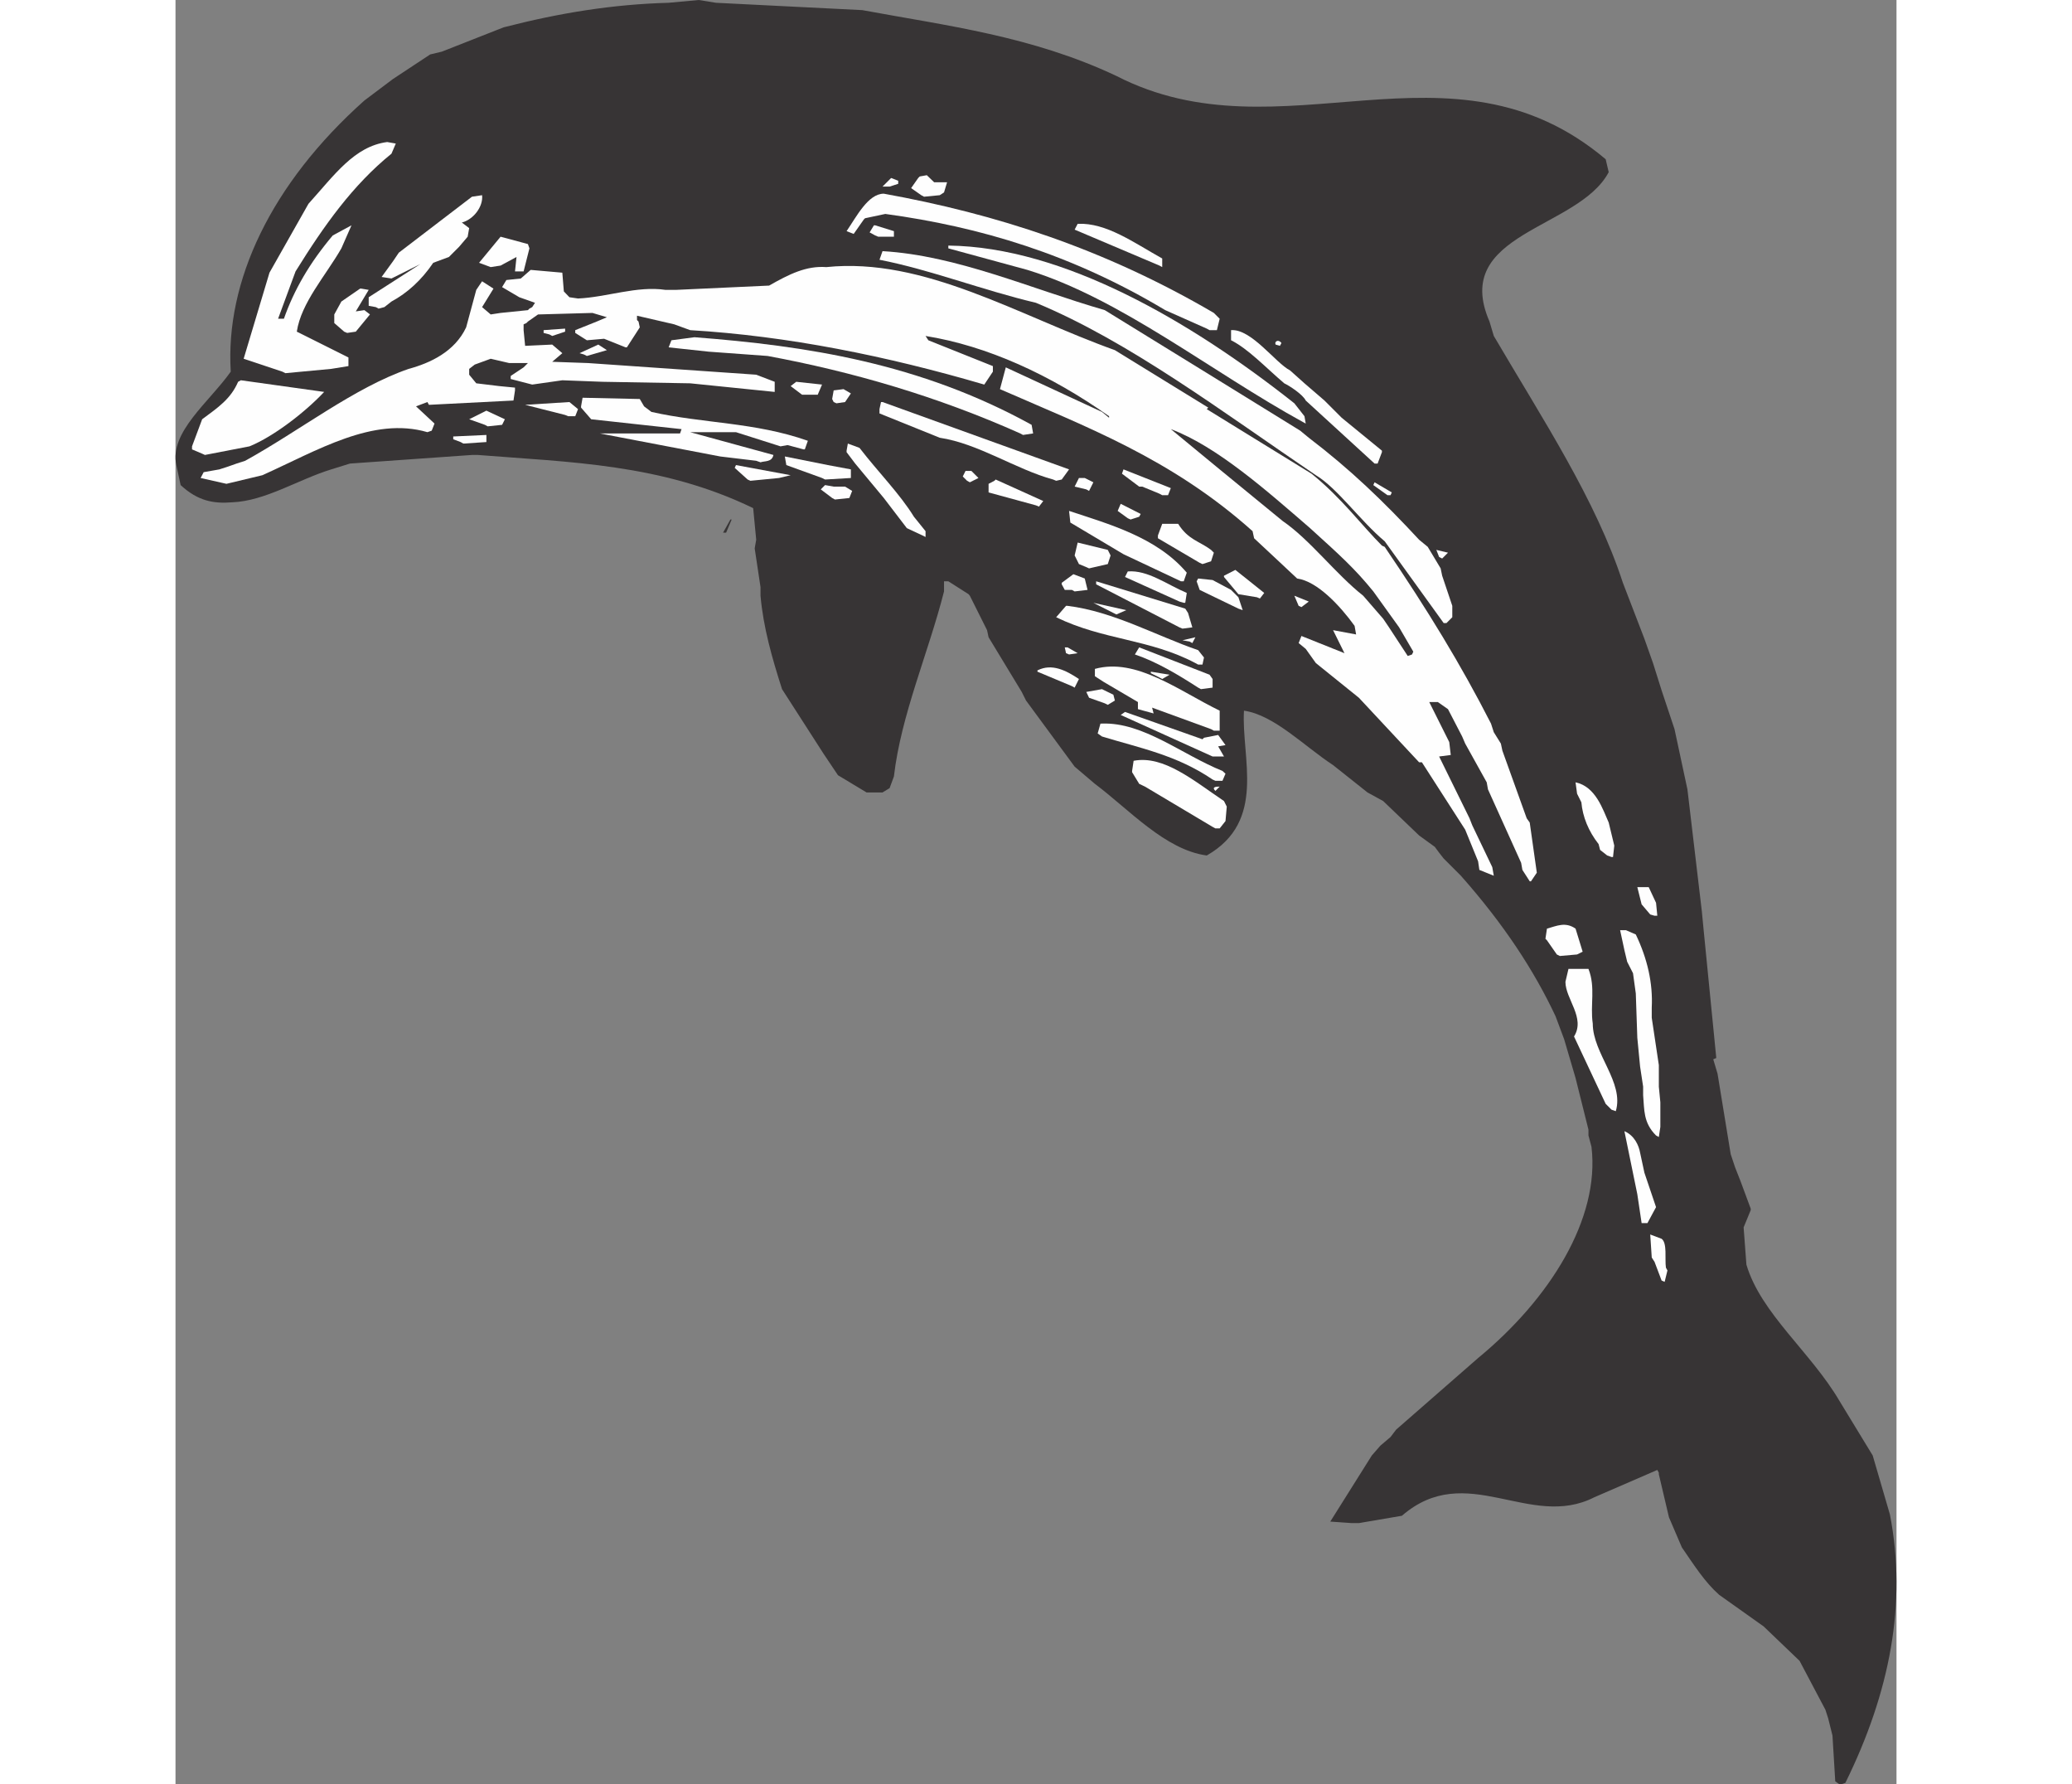 <?xml version="1.0" encoding="UTF-8"?>
<!DOCTYPE svg PUBLIC "-//W3C//DTD SVG 1.1//EN" "http://www.w3.org/Graphics/SVG/1.1/DTD/svg11.dtd">
<!-- Creator: CorelDRAW -->
<svg xmlns="http://www.w3.org/2000/svg" xml:space="preserve" width="7.848in" height="6.757in" version="1.1" style="shape-rendering:geometricPrecision; text-rendering:geometricPrecision; image-rendering:optimizeQuality; fill-rule:evenodd; clip-rule:evenodd"
viewBox="0 0 7847.73 8134.85"
 xmlns:xlink="http://www.w3.org/1999/xlink"
 xmlns:xodm="http://www.corel.com/coreldraw/odm/2003">
 <rect x="0" y="0" width="7847.73" height="8134.85" fill="#808080" stroke="none"/>
 <defs>
  <style type="text/css">
   <![CDATA[
    .fil1 {fill:#FEFEFE}
    .fil0 {fill:#373435}
   ]]>
  </style>
 </defs>
 <g id="Layer_x0020__x0028_Black_x0020_and_x0020_White_x0029_">
  <g id="_2008735158400">
   <path class="fil0" d="M7588.08 8134.85l-19.62 -13.85 -12.7 -208.91 -19.62 -78.48 -12.69 -39.24 -117.73 -222.76 -163.9 -156.97 -203.14 -144.28c-65.79,-58.87 -110.81,-130.43 -169.67,-215.84l-58.87 -137.35 -46.17 -196.21c0,-6.93 0,-6.93 0,-6.93 -6.93,-12.69 -6.93,-12.69 -6.93,-12.69l-287.4 124.65c-294.33,150.05 -582.88,-170.83 -877.2,84.25l-196.21 33.47 -32.32 0 -98.11 -6.93 189.29 -301.25 39.24 -45.01 46.17 -39.24 25.39 -33.47 373.96 -326.64c326.64,-268.93 556.33,-634.81 517.09,-962.61l-13.85 -51.94 0 -26.55 -39.24 -156.97 -19.62 -78.48 -51.94 -176.59 -39.24 -105.03c-98.11,-208.91 -235.46,-418.98 -431.67,-640.58l-78.49 -78.49 -20.78 -26.55 -19.62 -26.55 -71.56 -51.94 -163.9 -156.97 -71.56 -39.24 -156.97 -124.65c-130.43,-85.41 -268.93,-228.53 -406.28,-248.15 -12.69,215.84 105.03,503.23 -169.67,660.21 -189.29,-25.39 -353.19,-208.91 -510.16,-326.64l-92.34 -78.49 -221.61 -301.25 -19.62 -39.24 -151.2 -249.31 -6.92 -32.32 -78.49 -156.97c-5.77,-6.93 -5.77,-6.93 -5.77,-6.93l-92.34 -58.86 -19.62 0 0 46.17c-71.56,281.62 -196.21,563.25 -228.53,843.72l-19.62 53.09 -32.32 19.62 -72.72 0 -130.43 -78.49 -65.79 -98.11 -189.29 -294.32c-46.17,-144.28 -85.41,-281.63 -98.11,-425.9l0 -39.24 -26.55 -176.59 6.92 -39.24 -13.85 -144.28c-418.98,-203.14 -837.96,-208.91 -1255.78,-242.39l-26.55 0 -556.33 39.24 -85.41 26.55c-150.05,46.17 -301.25,144.28 -451.29,150.05 -85.41,6.93 -156.97,-5.77 -235.46,-78.49l-19.62 -91.18c-32.32,-150.05 150.05,-287.4 248.16,-425.9 -25.4,-412.05 183.52,-856.42 609.42,-1236.16l130.43 -98.11 169.67 -111.96 53.09 -12.7 281.63 -110.8c255.08,-65.79 497.46,-105.03 752.54,-111.96l137.35 -12.69 78.49 12.69 667.13 33.47c386.66,71.56 772.16,117.73 1158.82,300.09 752.54,386.66 1524.71,-215.84 2231.09,379.73l13.85 58.87c-138.51,262 -720.22,274.7 -543.63,680.98l19.62 65.79c222.76,379.73 465.14,745.62 588.64,1125.35l98.11 255.08 39.24 110.81 39.24 124.65 19.62 58.86 39.24 117.73 58.87 274.7 65.79 556.33 6.93 72.72 58.86 595.57 -13.85 5.77 19.62 65.79 60.02 367.04 19.62 58.86 25.39 64.64 46.17 124.65c0,6.93 0,6.93 0,6.93l-32.32 78.48 12.7 169.67c65.79,222.76 294.32,399.36 424.75,622.12l151.2 248.15 78.49 268.93c78.49,405.13 0,811.41 -203.14,1223.46l-19.62 6.93 -6.93 0z"/>
   <path class="fil1" d="M6776.68 5837.98c0,0 0,0 0,0l-32.32 -85.41 -12.7 -19.62 -6.93 -105.03 51.94 19.62c26.55,19.62 13.85,92.34 19.62,131.58 6.92,12.7 6.92,12.7 6.92,12.7l-12.69 51.94 -13.85 -5.77z"/>
   <path class="fil1" d="M6685.49 5575.97l-19.62 -131.58 -58.87 -287.4c46.17,19.62 65.79,65.79 71.56,98.11l19.62 91.18 53.09 156.97 -39.24 72.72c-6.93,0 -6.93,0 -6.93,0l-19.62 0z"/>
   <path class="fil1" d="M6751.28 5176.62c-58.86,-58.87 -53.09,-117.73 -58.86,-183.52l0 -39.24 -13.85 -91.18 -12.69 -131.58 -6.93 -201.99 -12.69 -92.34 -26.55 -51.94 -12.7 -53.09 -19.62 -91.18 26.55 0 45.01 19.62c53.09,110.8 78.49,222.76 72.72,333.56l0 46.17 32.32 215.84 0 39.24 0 58.87 6.92 71.56 0 111.96 -6.92 46.17 -12.7 -6.93z"/>
   <path class="fil1" d="M6548.14 5058.89l-26.54 -26.55 -144.28 -307.02c53.09,-85.41 -39.24,-170.82 -39.24,-249.31l13.85 -58.87 91.18 0c33.47,85.41 6.92,163.9 19.62,249.31 0,137.35 144.28,267.78 105.03,399.36l-19.62 -6.92z"/>
   <path class="fil1" d="M6298.83 4351.36l-45.01 -64.64c-6.93,-6.92 -6.93,-6.92 -6.93,-6.92l6.93 -46.17c45.01,-12.7 84.26,-32.32 130.43,0l32.32 105.03 -25.39 12.7 -78.49 6.93 -13.85 -6.93z"/>
   <path class="fil1" d="M6724.74 4168.99l-39.24 -46.17 -19.62 -78.48 51.94 0 33.47 71.56 5.77 58.87c-12.69,0 -12.69,0 -12.69,0l-19.62 -5.77z"/>
   <path class="fil1" d="M6175.33 4017.8l-33.47 -51.94 -5.77 -32.32 -151.2 -334.72 -5.77 -32.32 -98.11 -176.59 -13.85 -32.32 -64.64 -124.65 -46.17 -32.32 -39.24 0 91.18 182.36 6.93 58.87 -53.09 6.93 138.5 281.63 12.7 32.32 91.18 190.45 6.93 39.24 -65.79 -26.55 -5.77 -39.24 -58.86 -144.28 -197.37 -307.02c-12.7,0 -12.7,0 -12.7,0l-274.7 -294.33 -196.21 -158.12 -46.17 -64.64 -32.32 -26.55 12.7 -32.32 196.21 78.48 -51.94 -105.03 105.03 19.62 -6.93 -39.24c-65.79,-91.18 -169.67,-203.14 -262.01,-215.84l-91.18 -85.41 -105.03 -98.11 -6.92 -32.32c-372.81,-333.57 -765.24,-477.84 -1151.9,-647.51l26.55 -99.26 438.6 203.14 32.32 26.55c0,-6.93 0,-6.93 0,-6.93 -267.78,-189.29 -556.33,-320.87 -836.8,-365.88l12.69 19.62 294.32 117.73 0 25.4 -39.24 58.86c-444.37,-130.43 -896.82,-221.61 -1341.19,-248.15l-72.72 -26.55 -169.67 -39.24 0 19.62c6.93,6.93 6.93,6.93 6.93,6.93l5.77 26.54 -58.86 91.18c-5.77,0 -5.77,0 -5.77,0l-98.11 -39.24 -78.49 6.93 -53.09 -33.47c0,-12.7 0,-12.7 0,-12.7l98.11 -39.24 46.17 -19.62 -65.79 -19.62 -248.15 6.93 -46.17 32.32c-6.93,6.92 -6.93,6.92 -6.93,6.92 -12.7,5.77 -12.7,5.77 -12.7,5.77l0 26.55 6.93 71.56 123.5 -5.77 46.17 39.24 -46.17 39.24 163.9 5.77 766.39 53.09 84.26 32.32 0 46.17 -385.51 -39.24 -399.36 -6.92 -183.52 -6.93 -137.35 19.62 -98.11 -25.39c0,-13.85 0,-13.85 0,-13.85l58.86 -39.24 19.62 -19.62 -85.41 0 -84.26 -19.62 -72.72 26.55 -25.39 19.62 0 26.55 32.32 39.24 105.03 12.7 71.56 6.93c0,12.69 0,12.69 0,12.69l-6.93 46.17 -385.5 19.62 -6.93 -12.69 -51.94 19.62 84.26 78.49 -12.7 32.32 -19.62 6.92c-248.15,-72.72 -503.23,84.26 -752.54,196.22l-163.9 39.24 -117.73 -26.55 13.85 -26.55 71.56 -12.69 39.24 -12.7 39.24 -13.85 39.24 -12.7c249.31,-137.35 497.46,-333.56 745.62,-418.98 98.11,-26.55 210.07,-78.49 262.01,-189.29l46.17 -170.82 26.55 -39.24 51.94 33.47 -51.94 84.26 39.24 33.47 45.02 -6.93 124.65 -12.69c6.92,-6.93 6.92,-6.93 6.92,-6.93 12.7,-6.93 12.7,-6.93 12.7,-6.93l12.69 -19.62 -71.56 -25.39 -78.49 -46.17 19.62 -32.32 65.79 -6.93 45.01 -39.24 144.28 12.69 6.92 85.41 25.39 26.55 39.24 5.77c131.58,-5.77 268.93,-58.87 399.36,-39.24l46.17 0 425.9 -19.62c91.18,-51.94 169.67,-91.18 260.85,-84.26 445.52,-46.17 877.2,221.61 1315.79,378.58l425.9 262.01 -6.92 6.93 477.84 294.32c137.35,110.81 228.53,235.46 320.87,327.8 12.69,5.77 12.69,5.77 12.69,5.77 196.22,288.55 347.42,536.7 484.77,805.64l12.7 39.24 32.32 51.94 6.93 32.32 110.81 308.17 13.85 19.62 32.32 228.53 -26.55 39.24 -5.77 0z"/>
   <path class="fil1" d="M6528.52 3900.07l-32.32 -25.39 -6.92 -26.55c-46.17,-58.87 -72.72,-124.65 -78.49,-190.44l-19.62 -39.24 -6.93 -51.94c92.34,19.62 124.65,124.65 151.2,183.52l25.39 105.03 -5.77 51.94c-6.93,0 -6.93,0 -6.93,0l-19.62 -6.93z"/>
   <path class="fil1" d="M4729.11 3769.64l-308.17 -183.52 -26.55 -12.69 -32.32 -53.09c0,-5.77 0,-5.77 0,-5.77l6.93 -46.17c137.35,-26.55 274.7,91.18 412.05,183.52l12.69 25.39 -5.77 65.79 -26.55 33.47 -19.62 0 -12.69 -6.93z"/>
   <path class="fil1" d="M4741.81 3605.75c-19.62,-19.62 6.93,-19.62 19.62,-19.62l-19.62 19.62z"/>
   <path class="fil1" d="M4729.11 3553.81c-163.9,-111.96 -334.72,-144.28 -504.39,-196.22 -19.62,-13.85 -19.62,-13.85 -19.62,-13.85l12.69 -45.01c6.93,0 6.93,0 6.93,0 189.29,-6.93 367.04,143.12 549.4,215.84 13.85,12.7 13.85,12.7 13.85,12.7l-13.85 32.32 -32.32 0 -12.69 -5.77z"/>
   <path class="fil1" d="M4729.11 3448.77l-418.98 -189.29 19.62 -13.85 353.19 124.65c6.92,-6.93 6.92,-6.93 6.92,-6.93l64.64 -12.69 33.47 46.17 -33.47 5.77 26.55 46.17 -39.24 0 -12.69 0z"/>
   <path class="fil1" d="M4722.19 3324.12l-268.93 -98.11 6.92 26.55 -71.56 -19.62 0 -32.32 -156.97 -92.34 -39.24 -25.39 0 -33.47c189.29,-51.94 379.73,98.11 569.02,190.44l0 91.18 -26.54 0 -12.7 -6.92z"/>
   <polygon class="fil1" points="4237.42,3206.39 4165.86,3180.99 4153.16,3154.45 4224.72,3141.75 4276.66,3167.14 4283.59,3193.69 4251.27,3213.31 "/>
   <path class="fil1" d="M4663.32 3134.83c-91.18,-58.86 -189.29,-117.73 -288.55,-151.2l19.62 -32.32 320.87 124.65 13.85 19.62 0 39.24 -53.09 6.93 -12.7 -6.93z"/>
   <path class="fil1" d="M4087.37 3127.9l-156.97 -65.79c0,-5.77 0,-5.77 0,-5.77 65.79,-33.47 130.42,0 189.29,39.24l-19.62 39.24 -12.7 -6.92z"/>
   <path class="fil1" d="M4486.73 3088.66l-39.24 -19.62c0,-6.93 0,-6.93 0,-6.93l85.41 13.85 -33.47 19.62 -12.7 -6.93z"/>
   <path class="fil1" d="M4650.63 3022.87c-210.07,-110.81 -418.98,-103.88 -634.81,-208.91l45.01 -51.94c6.93,0 6.93,0 6.93,0 208.91,25.39 406.28,137.35 595.57,201.99l26.55 33.47 -6.92 32.32 -19.62 0 -12.69 -6.92z"/>
   <path class="fil0" d="M5619.01 2990.55l-85.41 -130.43 -26.55 -39.24 -91.18 -105.03c-124.65,-98.11 -242.38,-255.08 -367.04,-340.49l-287.4 -235.46 -222.76 -183.52c210.07,78.49 438.6,281.63 634.81,451.29 137.35,124.65 203.14,183.52 288.55,288.55l117.73 163.9 64.63 110.81c-5.77,12.69 -5.77,12.69 -5.77,12.69l-19.62 6.93z"/>
   <path class="fil1" d="M4060.83 2977.85l-5.77 -26.54c12.7,0 12.7,0 12.7,0l46.17 26.54 -39.24 5.77 -13.85 -5.77z"/>
   <polygon class="fil1" points="4624.08,2924.76 4591.76,2918.99 4650.63,2905.14 4636.77,2931.69 "/>
   <path class="fil1" d="M4577.91 2860.13l-379.73 -196.21c0,-13.85 0,-13.85 0,-13.85l406.28 124.65 12.69 19.62 19.62 65.79 -45.01 5.77 -13.85 -5.77z"/>
   <path class="fil1" d="M5782.91 2840.5l-268.93 -372.81c-110.8,-92.34 -215.84,-242.39 -313.94,-301.25 -425.9,-288.55 -850.65,-609.42 -1276.55,-786.02 -248.16,-58.87 -477.84,-150.05 -713.3,-196.21l13.85 -39.24c339.34,19.62 674.06,170.82 1013.39,268.93l477.84 294.32 413.21 255.08 39.24 32.32c189.29,144.28 339.34,288.55 503.23,465.14l39.24 32.32 58.86 98.11 6.93 33.47 46.17 137.35 0 51.94 -26.55 26.55 -12.69 0z"/>
   <polygon class="fil1" points="4276.66,2794.34 4185.48,2748.17 4335.53,2781.64 4290.51,2801.26 "/>
   <path class="fil1" d="M4846.84 2774.72l-176.59 -85.41 -13.85 -39.24c6.92,-12.7 6.92,-12.7 6.92,-12.7l65.79 6.93 84.25 45.01 33.47 33.47 19.62 58.86 -19.62 -6.92z"/>
   <polygon class="fil1" points="5121.54,2762.02 5101.92,2715.85 5167.71,2742.4 5134.24,2767.79 "/>
   <path class="fil1" d="M4577.91 2742.4l-248.15 -111.96 12.69 -25.39c91.18,-6.92 176.59,58.87 268.93,98.11l-6.92 45.02c-6.93,0 -6.93,0 -6.93,0l-19.62 -5.77z"/>
   <path class="fil1" d="M4931.1 2722.78l-84.26 -13.85 -65.79 -78.49c0,-5.77 0,-5.77 0,-5.77l51.94 -26.54 131.58 105.03 -19.62 25.39 -13.85 -5.77z"/>
   <path class="fil1" d="M4087.37 2689.3l-32.32 0 -13.85 -25.39c0,-6.93 0,-6.93 0,-6.93l53.09 -39.24 51.94 19.62 12.69 51.94 -58.86 6.93 -12.7 -6.93z"/>
   <path class="fil1" d="M4584.84 2650.06l-262 -123.5 -242.38 -144.28 -5.77 -53.09c176.59,58.87 399.36,118.88 536.7,281.63l-13.85 39.24 -12.7 0z"/>
   <polygon class="fil1" points="4153.16,2585.42 4119.69,2571.57 4100.07,2532.33 4113.92,2473.47 4251.27,2506.94 4263.97,2532.33 4251.27,2571.57 4165.86,2591.2 "/>
   <path class="fil1" d="M4670.25 2565.8l-190.44 -111.96c0,-12.69 0,-12.69 0,-12.69l19.62 -53.09c6.93,0 6.93,0 6.93,0l65.79 0c45.01,72.72 98.11,79.64 150.05,118.88 12.7,12.7 12.7,12.7 12.7,12.7l-12.7 39.24 -39.24 12.7 -12.7 -5.77z"/>
   <polygon class="fil1" points="5762.13,2539.26 5749.43,2506.94 5802.53,2519.64 5775.98,2546.18 "/>
   <path class="fil1" d="M3406.39 2441.15l-71.56 -33.47 -105.03 -137.35 -130.43 -156.97 -39.24 -51.94c0,-6.93 0,-6.93 0,-6.93l5.77 -32.32 53.09 19.62c85.41,110.8 183.52,208.91 248.15,313.94l53.09 65.79 0 26.54 -13.85 -6.92z"/>
   <path class="fil0" d="M2496.88 2428.45l33.47 -60.02c5.77,0 5.77,0 5.77,0l-25.39 60.02 -13.85 0z"/>
   <path class="fil1" d="M4342.45 2362.66l-46.17 -33.47 13.85 -32.32 91.18 46.17c-6.93,12.69 -6.93,12.69 -6.93,12.69l-39.24 12.7 -12.7 -5.77z"/>
   <path class="fil1" d="M3923.48 2303.8l-215.84 -58.86 0 -39.24 26.55 -13.85c5.77,-5.77 5.77,-5.77 5.77,-5.77l216.99 98.11 -19.62 25.39 -13.85 -5.77z"/>
   <polygon class="fil1" points="2994.34,2270.33 2942.4,2231.08 2962.02,2211.46 3001.27,2218.39 3053.21,2218.39 3085.52,2238.01 3072.83,2270.33 3007.04,2277.25 "/>
   <path class="fil1" d="M5526.67 2257.63l-64.64 -46.17c5.77,-12.7 5.77,-12.7 5.77,-12.7l78.49 46.17 -5.77 12.69 -13.85 0z"/>
   <path class="fil1" d="M4486.73 2250.7l-78.49 -32.32c-13.85,0 -13.85,0 -13.85,0l-78.49 -58.87c6.93,-19.62 6.93,-19.62 6.93,-19.62l215.84 85.41 -12.69 32.32 -26.55 0 -12.7 -6.93z"/>
   <polygon class="fil1" points="4153.16,2231.08 4100.07,2218.39 4119.69,2179.14 4146.24,2179.14 4185.48,2198.76 4165.86,2238.01 "/>
   <polygon class="fil1" points="3609.53,2191.84 3589.91,2172.22 3602.61,2146.82 3629.15,2146.82 3661.47,2179.14 3622.23,2198.76 "/>
   <path class="fil1" d="M2608.84 2186.07l-58.87 -53.09c5.77,-12.69 5.77,-12.69 5.77,-12.69l249.31 46.17 -53.09 12.69 -130.43 12.7 -12.69 -5.77z"/>
   <path class="fil1" d="M4001.96 2186.07c-169.67,-46.17 -340.49,-163.9 -517.08,-190.44l-274.7 -110.81 0 -19.62 6.93 -32.32c6.92,0 6.92,0 6.92,0l850.65 307.02 -33.47 46.17 -25.39 5.77 -13.85 -5.77z"/>
   <polygon class="fil1" points="2948.18,2179.14 2785.43,2120.28 2778.5,2081.04 2974.72,2120.28 3079.75,2139.9 3079.75,2179.14 2962.02,2186.07 "/>
   <path class="fil1" d="M5467.8 2113.35l-313.94 -287.4c-12.7,-26.55 -71.56,-65.79 -98.11,-78.49 -85.41,-72.72 -163.9,-156.97 -242.39,-196.21l0 -46.17c92.34,-6.93 203.14,150.05 268.93,183.52l65.79 58.86 91.18 78.49 78.49 78.49 183.52 150.05c0,6.93 0,6.93 0,6.93l-19.62 51.94 -13.85 0z"/>
   <path class="fil1" d="M2648.08 2100.66l-163.9 -19.62 -549.4 -105.03 365.88 0 6.93 -19.62 -412.05 -45.01 -46.17 -53.09c0,-5.77 0,-5.77 0,-5.77l6.93 -39.24 260.85 5.77 19.62 33.47 33.47 25.39c235.46,53.09 470.92,46.17 713.3,131.58l-13.85 39.24c-5.77,0 -5.77,0 -5.77,0l-72.72 -19.62 -32.32 5.77 -203.14 -64.64 -91.18 0 -117.73 0 379.73 103.88c-6.92,33.47 -39.24,26.55 -58.86,33.47l-19.62 -6.93z"/>
   <path class="fil1" d="M121.52 2068.34l-46.17 -19.62c0,-13.85 0,-13.85 0,-13.85l46.17 -123.5c71.56,-53.09 130.43,-92.34 163.9,-170.82 12.7,-6.93 12.7,-6.93 12.7,-6.93l379.73 53.09c-85.41,91.18 -229.69,203.14 -340.49,248.15l-203.14 39.24 -12.69 -5.77z"/>
   <path class="fil1" d="M1299.97 2015.25l-33.47 -12.7c0,-12.69 0,-12.69 0,-12.69l151.2 -6.93 0 32.32 -105.03 6.92 -12.69 -6.92z"/>
   <path class="fil1" d="M3851.92 1976c-379.73,-169.67 -766.39,-281.62 -1151.9,-353.19l-268.93 -19.62 -182.37 -19.62 12.7 -32.32 105.03 -13.85c510.16,39.24 1027.25,117.73 1537.4,399.36l6.93 39.24 -46.17 6.93 -12.7 -6.93z"/>
   <polygon class="fil1" points="1410.77,1936.76 1339.21,1911.37 1417.69,1872.12 1501.95,1911.37 1489.25,1936.76 1423.47,1943.69 "/>
   <path class="fil1" d="M5141.16 1924.06c-418.98,-229.68 -831.03,-563.25 -1256.93,-693.68l-360.11 -98.11c0,-12.7 0,-12.7 0,-12.7 524.01,5.77 1106.88,346.26 1577.8,719.07l46.17 58.86 5.77 33.47 -12.7 -6.93z"/>
   <polygon class="fil1" points="1776.65,1891.75 1594.29,1845.58 1796.27,1832.88 1835.52,1865.2 1822.82,1897.52 1790.5,1897.52 "/>
   <path class="fil1" d="M3001.27 1832.88c0,0 0,0 0,0 -6.92,-13.85 -6.92,-13.85 -6.92,-13.85l6.92 -39.24 45.02 -5.77 33.47 19.62 -26.55 39.24 -39.24 5.77 -12.7 -5.77z"/>
   <polygon class="fil1" points="2896.24,1799.41 2856.99,1799.41 2805.05,1760.17 2830.44,1740.55 2948.18,1753.24 2928.55,1799.41 2908.93,1799.41 "/>
   <path class="fil1" d="M487.4 1694.38l-176.59 -58.87 117.73 -392.43 177.75 -313.94c117.73,-130.43 208.91,-262.01 358.96,-281.63l39.24 6.93 -19.62 46.17c-176.59,143.12 -307.02,326.64 -437.45,536.71l-79.64 215.84 26.55 0c46.17,-131.58 117.73,-255.08 222.76,-379.73l85.41 -46.17 -46.17 105.03c-71.56,124.65 -183.52,248.15 -203.14,379.73l235.46 117.73 0 39.24 -78.49 12.7 -208.91 19.62 -13.85 -6.92z"/>
   <polygon class="fil1" points="1862.07,1615.89 1842.44,1610.12 1927.85,1570.87 1967.1,1596.27 1875.91,1622.81 "/>
   <path class="fil1" d="M5016.51 1570.87c-6.92,-13.85 12.7,-26.55 26.55,-6.92 -6.92,12.69 -6.92,12.69 -6.92,12.69l-19.62 -5.77z"/>
   <path class="fil1" d="M1705.09 1524.71l-26.55 -6.92c0,-12.7 0,-12.7 0,-12.7l98.11 -6.93c0,13.85 0,13.85 0,13.85l-58.87 19.62 -12.69 -6.93z"/>
   <path class="fil1" d="M769.03 1512.01l-45.01 -39.24 0 -39.24 32.32 -58.87 85.41 -58.87c5.77,0 5.77,0 5.77,0l33.47 5.77 -58.87 98.11 39.24 -5.77 25.39 19.62 -64.63 78.49 -39.24 5.77 -13.85 -5.77z"/>
   <path class="fil1" d="M4702.57 1498.16l-189.29 -84.25c-425.9,-255.08 -844.88,-379.73 -1276.55,-438.6l-92.34 19.62c-5.77,5.77 -5.77,5.77 -5.77,5.77l-46.17 65.79 -32.32 -12.69c45.01,-65.79 98.11,-170.82 169.67,-170.82 510.16,92.34 1001.85,249.31 1505.09,543.63l26.54 26.55 -12.69 51.94 -33.47 0 -12.69 -6.93z"/>
   <path class="fil1" d="M913.3 1400.05l-32.32 -5.77 0 -39.24 235.46 -151.2 -131.58 65.79 -45.02 -6.92 51.94 -71.56 26.55 -39.24 333.57 -255.08 46.17 -6.93c5.77,51.94 -39.24,110.81 -92.34,124.65l33.47 25.4 -6.92 39.24 -39.24 46.17 -46.17 46.17 -71.56 26.55c-53.09,78.49 -117.73,137.35 -190.44,176.59l-32.32 25.39 -26.55 6.93 -12.7 -6.93z"/>
   <polygon class="fil1" points="1548.12,1237.31 1555.05,1171.52 1482.33,1210.76 1437.31,1217.69 1384.22,1198.07 1482.33,1079.18 1606.99,1112.66 1613.91,1132.28 1587.36,1237.31 1560.82,1237.31 "/>
   <path class="fil1" d="M4486.73 1210.76l-386.66 -163.9 13.85 -26.55c130.43,-5.77 255.08,85.41 385.51,158.13l0 39.24 -12.7 -6.92z"/>
   <path class="fil1" d="M3190.56 1073.41l-25.39 -13.85 19.62 -32.32c5.77,0 5.77,0 5.77,0l85.41 26.55 0 25.39 -71.56 0 -13.85 -5.77z"/>
   <path class="fil1" d="M3400.62 889.89l-46.17 -32.32 32.32 -46.17c6.93,-6.93 6.93,-6.93 6.93,-6.93l32.32 -5.77 33.47 32.32 58.87 0 -13.85 46.17 -19.62 12.69 -71.56 6.93 -12.7 -6.93z"/>
   <path class="fil1" d="M3243.65 850.65l-19.62 0 39.24 -39.24 32.32 12.69c0,13.85 0,13.85 0,13.85l-39.24 12.7 -12.69 0z"/>
  </g>
 </g>
</svg>
